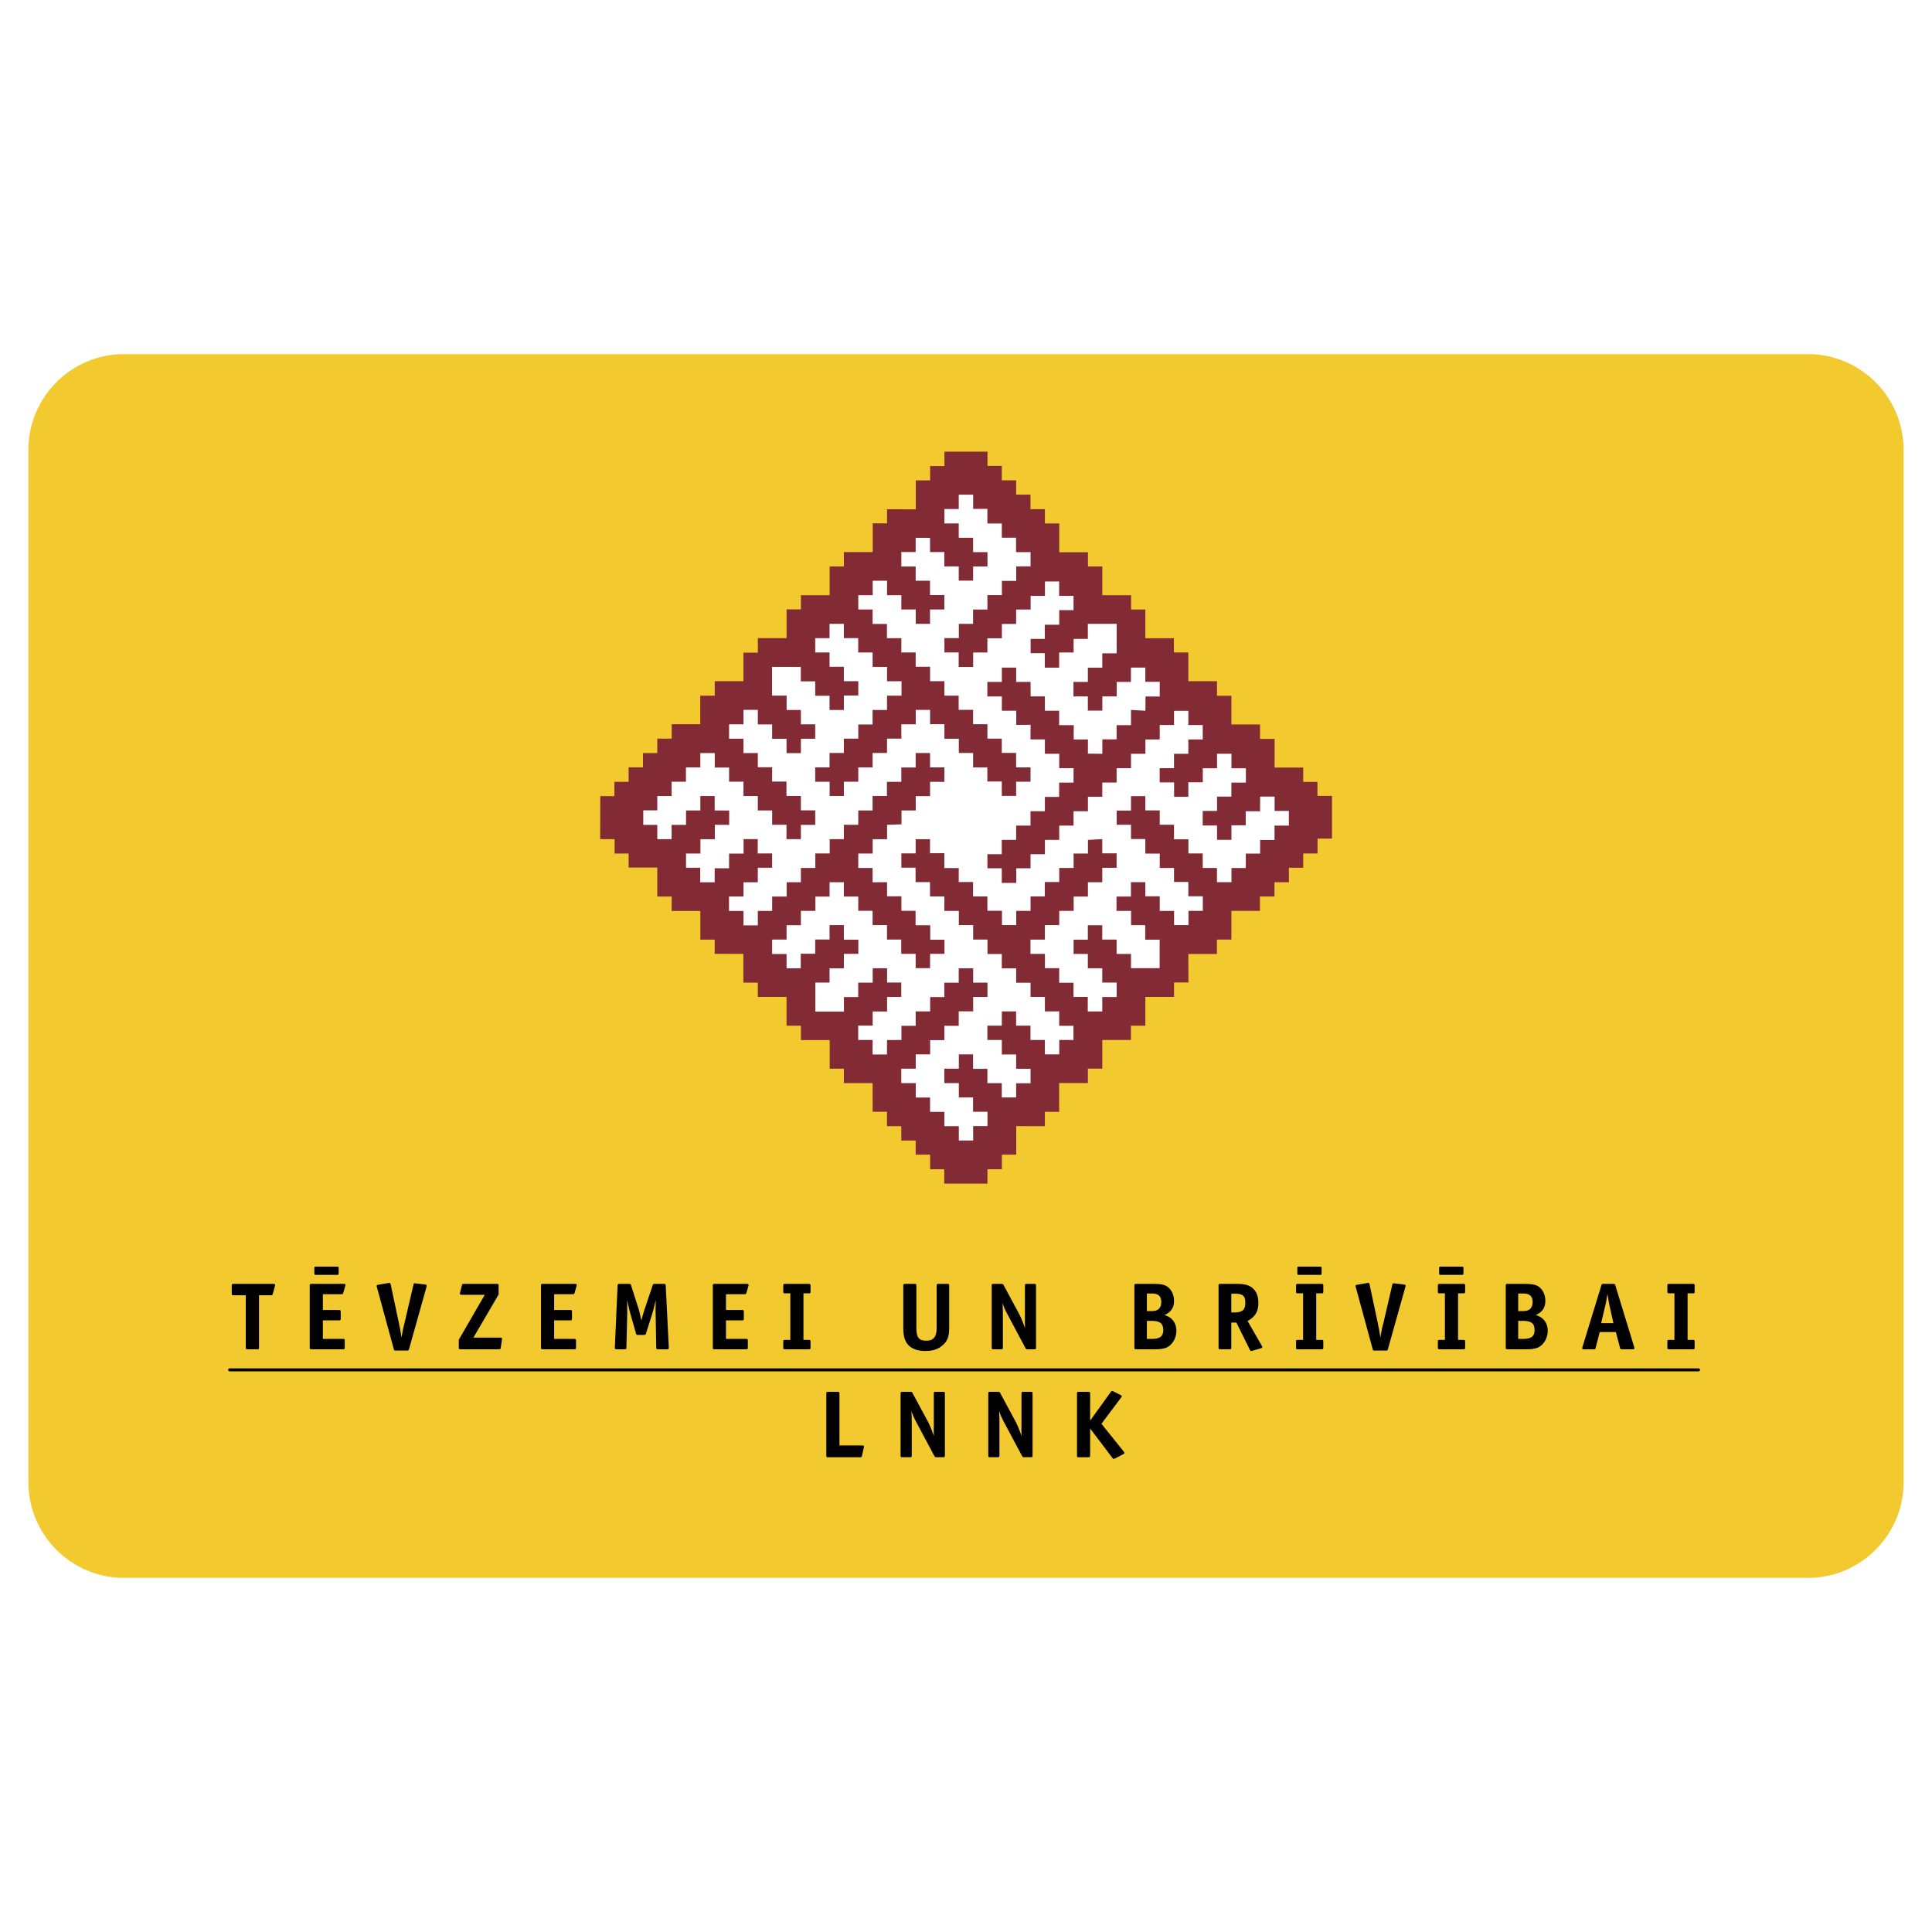 <svg xmlns="http://www.w3.org/2000/svg" width="2500" height="2500" viewBox="0 0 192.756 192.756"><path fill-rule="evenodd" clip-rule="evenodd" fill="#fff" d="M0 0h192.756v192.756H0V0z"/><path d="M189.922 147.902c0 5.24-4.289 9.523-9.529 9.523H12.361c-5.239 0-9.526-4.283-9.526-9.523V44.856c0-5.238 4.287-9.525 9.526-9.525h168.032c5.24 0 9.529 4.287 9.529 9.525v103.046z" fill-rule="evenodd" clip-rule="evenodd" fill="#f2ca30"/><path fill-rule="evenodd" clip-rule="evenodd" fill="#822b35" d="M131.443 79.407v-1.4h-1.422v-1.428h-2.855l.002-2.859h-1.453v-1.437h-2.858v-2.867h-1.437v-1.451h-2.859v-2.868h-1.44v-1.419h-2.85v-2.867h-1.425v-1.429h-2.869v-2.868h-1.432v-1.419h-2.863v-2.869h-1.432v-1.427h-1.438v-1.45h-1.429v-1.43h-1.432V46.48h-1.43v-1.419h-4.293V46.5h-1.43v1.429h-1.43v2.887l-2.868-.008v1.408h-1.43v2.867h-2.878v1.431h-1.419v2.868h-2.867V60.8h-1.43v2.868h-2.865v1.449h-1.442v2.848h-2.857v1.441h-1.449v2.848h-2.847v1.439h-1.438v1.439h-1.43v1.427h-1.43V78h-1.42v1.429h-1.407l-.012 4.291 1.44.006v1.43h1.399v1.398h2.86v2.895h1.434v1.441h2.862v2.856h1.431v1.42l2.859.004v2.871h1.446v1.42h2.864v2.877h1.434v1.432h2.871v2.851h1.415v1.443h2.869l.001 2.854h1.43v1.443h1.429v1.43h1.434v1.412h1.439v1.455h1.411v1.43l4.311.002v-1.432h1.441v-1.455h1.432v-2.848l2.855.004.004-1.429h1.422v-2.873h2.867v-1.438h1.438v-2.857h2.857v-1.428h1.439v-2.869h2.86v-1.44h1.437l-.008-2.846h2.85V93.74h1.445v-2.86h2.848v-1.437h1.449v-1.421h1.44v-1.447h1.427v-1.422h1.43v-1.488h1.442v-4.258h-1.45z"/><path fill-rule="evenodd" clip-rule="evenodd" fill="#fff" d="M127.16 82.371v1.436h-1.437v1.356h-1.428v1.439h-1.432v1.415h-1.445v-1.423h-1.422v-1.446h-1.43v-1.412h-1.435v-1.454h-1.424v-1.429h-1.437v-1.422h-1.43v1.437h-1.428v1.423h1.428v1.421h1.43v1.451h1.439v1.432h1.422v1.398h1.428l.002 1.43h1.445v1.453h-1.432v1.421h-1.435v-1.413h-1.432v-1.461h-1.437v-1.406h-1.436v1.43h-1.439v1.436h1.453v1.421h1.412v1.448h1.439v2.842h-2.859v-1.421h-1.436v-1.43h-1.431v-1.43h-1.438v1.439h-1.422v1.421h1.422v1.429h1.438v1.429h1.437v1.44h-1.435v1.443h-1.448v-1.451h-1.42v-1.414h-1.431v-1.455h-1.422v-1.423h-1.443v-1.427h1.437v-1.447l1.432-.002v-1.419h1.441v-1.429h1.422V88.02h1.43v-1.44h1.429v-1.444h-1.429v-1.423l-1.428.087v1.358h-1.432v1.438h-1.433v1.405h-1.44v1.439h-1.422v1.436h-1.429v1.422h-1.422v-1.431h-1.455V89.44h-1.428v-1.439h-1.43v-1.397h-1.437v-1.483l-1.43.007v-1.401h-1.431v1.415h-1.427v1.431h1.413l.008 1.436h1.437v1.431h1.43v1.444h1.446v1.414h1.429v1.445h1.428v1.437h1.429v1.428h1.432v1.441h1.437v1.414h1.43v1.443h1.428v1.438h1.422l.002 1.414h-1.418v1.437h-1.436v-1.437h-1.435v-1.428h-1.434v-1.424h-1.426v1.424h-1.439v1.428h1.439v1.445h1.43v1.428h1.437v1.447h-1.437v1.412h-1.432v-1.42h-1.437v-1.431h-1.428v-1.444h-1.421v1.43h-1.448v1.437h1.448v1.428h1.417l.004 1.432h1.436v1.428h-1.428v1.437h-1.431v-1.43h-1.44v-1.427h-1.429v-1.428h-1.428v-1.44H89.92v-1.439h1.444v-1.428h1.437v-1.422h1.42v-1.429h1.432V100.9h1.439v-1.431h1.428v-1.43h-1.428v-1.43h-1.44v1.432h-1.437v1.438h-1.414v1.429h-1.444v1.436h-1.421v1.414l-1.438.008-.009 1.437h-1.431l.005-1.445h-1.441v-1.432h1.446v-1.412h1.437v-1.447h1.414v-1.438h-1.414v-1.427h-1.437v1.435h-1.445v1.438h-1.424v1.449h-2.855v-2.893h1.42v-1.424h1.429v-1.442h1.444v-1.414h-1.446v-1.454h-1.427v1.438h-1.429v1.421h-1.446v1.453h-1.413V95.18h-1.439v-1.44h1.439v-1.433h1.428V90.88h1.447v-1.427h1.417v-1.431h1.423v1.425h1.436l.002 1.428h1.43v1.424h1.437v1.444h1.422v1.422h1.437v1.427h1.438v-1.427h1.437v-1.407h-1.42v-1.444h-1.463v-1.439h-1.413v-1.452h-1.43l-.004-1.406-1.441.008v-1.43H85.63v-1.437h1.436v-1.429h1.438v-1.438l1.439-.046V80.86h1.421v-1.431l1.43.002V78l1.429.007v-1.444h-1.43v-1.435h-1.438v1.443h-1.43V78h-1.437v1.415l-1.43-.001v1.446H85.63v1.431h-1.439v1.43h-1.414v1.426h-1.433v1.448h-1.44v1.427h-1.421v1.425h-1.444v1.436h-1.431v1.44h-1.43v-1.435h-1.445v-1.443h1.445v-1.422h1.428v-1.446h1.431v-1.429h-1.438v-1.431h-1.413v1.447h-1.445l-.004 1.461h-1.434v1.4h-1.445l.006-1.447h-1.418v-1.42h1.436v-1.432h1.437v-1.435l1.431.007v-1.43l-1.447-.009v-1.437h-1.429v1.437h-1.428v1.439h-1.439v1.428h-1.429v-1.428h-1.4v-1.446h1.4v-1.43h1.428v-1.428h1.431v-1.431h1.437v-1.429h1.438v1.445h1.429v1.406h1.437v1.437h1.43v1.437h1.431v1.43h1.429v1.437h1.436v-1.428h1.431v-1.446h-1.431v-1.438h-1.438v-1.437h-1.429v-1.43h-1.429v-1.413h-1.43v-1.431l-1.437-.005v-1.431h1.437v-1.445h1.43v1.454h1.429v1.436h1.436v1.43h1.432v-1.436h1.429v-1.44h-1.429v-1.429H78.48V69.4h-1.451v-2.867h2.867v1.444h1.438v1.439h1.43v1.421h1.429v-1.445h1.439v-1.431h-1.44v-1.436h-1.428v-1.432h-1.43v-1.42h1.43v-1.431h1.428v1.424h1.432v1.436h1.436v1.431h1.44v1.437h1.444v1.438H88.5l-.006 1.429-1.438-.004.004 1.448h-1.428v1.415h-1.44v1.428h-1.428v1.438h-1.43v1.437h1.439v1.415h1.42v-1.423h1.439v-1.429h1.428v-1.438h1.438v-1.428h1.429v-1.431h1.437v-1.437h1.43v1.429h1.429v1.446h1.438v1.421h1.425v1.446h1.42l.002 1.4 1.441-.001v1.437h1.432v-1.414h1.435v-1.429h-1.435l-.006-1.447h-1.426v-1.42h-1.435v-1.439h-1.428V70.82h-1.441v-1.414h-1.422v-1.444h-1.429v-1.439h-1.437v-1.429h-1.43v-1.421h-1.436V62.25H87.06v-1.443h-1.428v-1.423h1.438v-1.445h1.43v1.445h1.427v1.423h1.437v1.435h1.423v-1.435h1.43v-1.439h-1.43v-1.429h-1.431v-1.42h-1.429v-1.44h1.429v-1.421h1.431l.007 1.421h1.423v1.431h1.437v1.421h1.432v-1.414h1.434v-1.431h-1.434v-1.435h-1.432v-1.429h-1.429v-1.439h1.429v-1.429h1.438v1.415h1.42v1.459h1.439v1.423h1.42v1.435h1.447v1.42l-1.429.005v1.444h-1.43v1.421h-1.445v1.438h-1.43v1.428h-1.421v1.423h-1.438v1.428h1.422v1.449h1.445v-1.44h1.42v-1.421h1.447v-1.429h1.42v-1.437h1.447v-1.363h1.428v-1.434h1.416v1.431h1.437v1.429h-1.427v1.452h-1.44v1.415h-1.414v1.422h1.414v1.445h1.43V65.1h1.445v-1.355h1.42V62.24h2.877v2.942h-1.437v1.432h-1.438v1.42H107.1v1.444h1.435V70.9h1.447v-1.422h1.43v-1.444h1.422v-1.43h1.436v1.421h1.437v1.463l-1.418.002-.01 1.419-1.439-.078v1.514h-1.436v1.423h-1.422v1.438l-1.441-.016.004-1.414h-1.424l.008-1.431h-1.459v-1.438h-1.422v-1.429h-1.422l-.006-1.444h-1.437v-1.429h-1.428v1.429h-1.447v1.451h1.447v1.424h1.436v1.412l1.429-.011-.008 1.459h1.436v1.437h1.43v1.435h1.429v1.438h-1.437v1.43h-1.422v1.43h-1.436v1.43h-1.431v1.426l-1.438.002.004 1.424h-1.433v1.404h1.433v1.463h1.444v-1.463h1.427v-1.404h1.43v-1.424l1.43-.002v-1.426h1.429v-1.43h1.436v-1.445h1.432v-1.422h1.429v-1.431h1.436v-1.435h1.437v-1.43h1.43V72.33h1.426v-1.413h1.428v1.421h1.435v1.437h-1.435v1.432h-1.43v1.435h-1.43v1.415h1.438v1.439h1.422v-1.447h1.443v-1.398h1.422l-.002-1.452h1.439v1.452h1.44v1.428h-1.448v1.399h-1.429v1.43h-1.43v1.454h1.43v1.43h1.437v-1.454h1.422v-1.399l1.434.001.004-1.462h1.445v1.43h1.422v1.463h-1.43z"/><path d="M25.841 129.229v5.197c0 .176-.02.195-.195.195h-.93c-.176 0-.195-.02-.195-.195v-5.197h-1.194c-.176 0-.205-.018-.205-.193v-.748c0-.162.029-.193.205-.193h3.925c.146 0 .195.031.195.109 0 .029-.01.068-.02.117l-.206.752c-.039.139-.059.156-.205.156h-1.175zM32.212 129.131v1.564h1.585c.167 0 .195.023.195.199v.645c0 .166-.028.195-.195.195h-1.585v1.85h1.986c.176 0 .196.029.196.195v.646c0 .176-.021.195-.196.195h-3.102c-.166 0-.196-.02-.196-.195v-6.139c0-.162.031-.193.196-.193h3.18c.148 0 .195.031.195.109 0 .029-.01.059-.029.117l-.186.654c-.039.129-.079.156-.206.156h-1.838v.002zm-.85-2.133v-.43c0-.174.019-.197.195-.197h2.035c.176 0 .196.031.196.197v.43c0 .178-.02.195-.196.195h-2.035c-.177 0-.195-.017-.195-.195zM40.061 133.439c.106-.59.136-.814.234-1.188l.058-.225.891-3.824c.029-.129.058-.168.127-.168.009 0 .029 0 .038.01h.059l.929.109c.127.018.176.049.176.117 0 .027-.01.059-.019.117l-1.742 6.205c-.04.135-.059.154-.215.154h-1.106c-.156 0-.167-.008-.205-.154l-1.685-6.176c-.009-.049-.018-.098-.018-.119 0-.066.038-.096.166-.117l1.008-.174c.03-.012.078-.012.098-.012.069 0 .099.039.128.168l.822 3.873c.009.061.03.158.059.307.029.125.049.232.059.291l.068.402.07.404zM45.775 133.664l2.593-4.484h-2.29c-.147 0-.196-.027-.196-.107 0-.018 0-.037.01-.059l.01-.059.176-.693c.038-.158.048-.168.205-.168h3.269c.175 0 .195.031.195.193v.865l-2.515 4.303h2.662c.146 0 .195.033.195.119 0 .021-.009.049-.009.09l-.118.783c-.02.154-.039.174-.205.174H45.97c-.176 0-.195-.02-.195-.195v-.762zM55.288 129.131v1.564h1.584c.166 0 .196.023.196.199v.645c0 .166-.03.195-.196.195h-1.584v1.85h1.985c.176 0 .196.029.196.195v.646c0 .176-.021.195-.196.195h-3.101c-.176 0-.196-.02-.196-.195v-6.139c0-.162.02-.193.196-.193h3.179c.146 0 .187.031.187.109 0 .029 0 .059-.02.117l-.185.654c-.039.129-.079.156-.207.156h-1.838v.002zM63.986 131.746l.078-.285c.088-.334.166-.578.245-.822l.801-2.387c.05-.148.059-.158.216-.158h.9c.157 0 .186.031.195.193l.305 6.129v.068c0 .109-.05.137-.187.137h-.86c-.176 0-.207-.027-.207-.195l-.057-3.355c0-.107-.011-.215-.011-.334 0-.086.011-.207.011-.342v-.314l.009-.381c-.156.676-.244 1.047-.352 1.381l-.617 1.945c-.049.148-.059.158-.216.158h-.576c-.157 0-.167-.01-.216-.168l-.528-1.85c-.068-.232-.214-.83-.353-1.467l.01.412V131.195l-.079 3.23c0 .176-.029.195-.196.195h-.773c-.147 0-.185-.027-.185-.137v-.059l.273-6.139c.011-.162.03-.193.196-.193h.94c.146 0 .166.021.215.158l.764 2.398c.059.176.147.598.255 1.098zM72.431 129.131v1.564h1.585c.166 0 .196.023.196.199v.645c0 .166-.03.195-.196.195h-1.585v1.85h1.986c.176 0 .194.029.194.195v.646c0 .176-.018.195-.194.195h-3.103c-.176 0-.195-.02-.195-.195v-6.139c0-.162.02-.193.195-.193h3.181c.147 0 .186.031.186.109 0 .029 0 .059-.019.117l-.187.654c-.039.129-.079.156-.205.156h-1.839v.002zM80.161 129.035v4.646h.51c.177 0 .196.029.196.197v.547c0 .176-.02.195-.196.195h-2.328c-.177 0-.196-.02-.196-.195v-.547c0-.176.02-.197.196-.197h.508v-4.646h-.508c-.177 0-.196-.021-.196-.195v-.553c0-.162.02-.193.196-.193h2.328c.177 0 .196.031.196.193v.553c0 .174-.02.195-.196.195h-.51zM90.319 128.094h.911c.175 0 .195.031.195.193v4.133c0 1.02.245 1.34.979 1.34.743 0 1.046-.379 1.046-1.32v-4.152c0-.162.03-.193.196-.193h.86c.177 0 .195.031.195.193v4.123c0 .949-.176 1.42-.704 1.85-.451.371-.95.527-1.693.527-.988 0-1.664-.361-1.967-1.027-.157-.359-.216-.713-.216-1.35v-4.123c.002-.163.022-.194.198-.194zM102.266 132.52l-.008-.336c-.01-.32 0-.537 0-.859v-3.037c0-.162.02-.193.195-.193h.715c.176 0 .195.021.195.193v6.139c0 .176-.02.195-.195.195h-.617c-.166 0-.186-.02-.273-.186l-1.643-3.082c-.344-.635-.439-.85-.607-1.34l.008.322c.01.285.021.4.021.656V134.426c0 .176-.029.195-.195.195h-.725c-.178 0-.195-.02-.195-.195v-6.139c0-.162.018-.193.195-.193h.754c.166 0 .186.01.264.168l1.506 2.797c.206.384.409.892.605 1.461zM114.922 129.055c.645 0 .938.264.938.852 0 .574-.312.898-.9.898h-.535v-1.75h.497zm2.211.715c0-.488-.188-.959-.5-1.264-.342-.324-.674-.412-1.711-.412h-1.547c-.176 0-.197.031-.197.193v6.139c0 .176.021.195.197.195h1.623c.676 0 .852-.02 1.195-.107.674-.176 1.172-.918 1.172-1.742 0-.783-.439-1.369-1.191-1.564.674-.313.959-.745.959-1.438l-2.252 2.014c.852 0 1.174.254 1.174.912 0 .645-.33.889-1.193.889h-.438v-1.801h.457l2.252-2.014zM122.846 129.072h.373c.771 0 1.025.219 1.025.902 0 .713-.291.969-1.123.969h-.275v-1.871zm2.701.903c0-.646-.195-1.135-.576-1.459-.373-.312-.775-.422-1.645-.422h-1.555c-.176 0-.197.031-.197.193v6.109c0 .205.021.225.197.225h.879c.174 0 .195-.02.195-.195v-2.475h.508l1.344 2.711c.047.098.078.125.137.125.018 0 .027 0 .107-.02l.84-.242c.127-.041.156-.061.156-.119a.27.27 0 0 0-.047-.137l-1.42-2.475c.755-.401 1.077-.939 1.077-1.819zM129.627 127.193h2.037c.176 0 .195-.018.195-.195v-.43c0-.166-.02-.197-.195-.197h-2.037c-.176 0-.193.023-.193.197v.43c0 .178.017.195.193.195zm2.213 1.842c.166 0 .186-.021.186-.195v-.553c0-.162-.02-.193-.186-.193h-2.34c-.176 0-.193.031-.193.193v.553c0 .174.018.195.193.195h.51v4.646h-.51c-.176 0-.193.021-.193.197v.547c0 .176.018.195.193.195h2.34c.166 0 .186-.02.186-.195v-.547c0-.168-.02-.197-.186-.197h-.52v-4.646h.52zM137.721 133.439c.107-.59.137-.814.234-1.188l.061-.225.889-3.824c.029-.129.061-.168.127-.168.01 0 .031 0 .039.01h.059l.93.109c.127.018.178.049.178.117 0 .027-.012.059-.02.117l-1.742 6.205c-.039.135-.061.154-.215.154h-1.105c-.156 0-.168-.008-.207-.154l-1.684-6.176c-.008-.049-.02-.098-.02-.119 0-.066.039-.096.166-.117l1.008-.174c.029-.012.078-.012.1-.012.066 0 .096.039.127.168l.822 3.873c.01.061.027.158.059.307.029.125.049.232.061.291l.066.402.067.404zM145.471 129.035v4.646h.518c.166 0 .188.029.188.197v.547c0 .176-.021.195-.188.195h-2.338c-.176 0-.195-.02-.195-.195v-.547c0-.176.02-.197.195-.197h.508v-4.646h-.508c-.176 0-.195-.021-.195-.195v-.553c0-.162.02-.193.195-.193h2.338c.166 0 .188.031.188.193v.553c0 .174-.021.195-.188.195h-.518zm-1.889-2.037v-.43c0-.174.02-.197.197-.197h2.033c.176 0 .197.031.197.197v.43c0 .178-.021.195-.197.195h-2.033c-.177 0-.197-.017-.197-.195zM151.969 129.055c.646 0 .939.264.939.852 0 .574-.314.898-.9.898h-.537v-1.75h.498zm2.211.715c0-.488-.188-.959-.5-1.264-.342-.324-.674-.412-1.711-.412h-1.547c-.176 0-.193.031-.193.193v6.139c0 .176.018.195.193.195h1.625c.674 0 .852-.02 1.193-.107.676-.176 1.176-.918 1.176-1.742 0-.783-.441-1.369-1.195-1.564.675-.313.959-.745.959-1.438l-2.25 2.014c.852 0 1.174.254 1.174.912 0 .645-.334.889-1.193.889h-.439v-1.801h.459l2.249-2.014zM160.129 130.383c.098-.398.158-.711.246-1.291.117.695.137.861.234 1.283l.361 1.633h-1.223l.382-1.625zm1.498 4.076c.039.152.049.162.205.162h1.047c.137 0 .188-.027.188-.107 0-.029 0-.055-.021-.117l-1.877-6.135c-.049-.158-.061-.168-.217-.168h-.977c-.1 0-.111.01-.148.031-.02.01-.039.029-.039.047-.01.01-.01.041-.027.09l-1.881 6.135c0 .02-.01.039-.01.051-.01.027-.01.047-.01.066 0 .08.049.107.188.107h.947c.156 0 .168-.01.207-.162l.4-1.559h1.613l.412 1.559zM168.371 129.035v4.646h.508c.176 0 .195.029.195.197v.547c0 .176-.02.195-.195.195h-2.33c-.174 0-.195-.02-.195-.195v-.547c0-.176.021-.197.195-.197h.51v-4.646h-.51c-.174 0-.195-.021-.195-.195v-.553c0-.162.021-.193.195-.193h2.33c.176 0 .195.031.195.193v.553c0 .174-.02.195-.195.195h-.508zM83.753 144.213h2.25c.147 0 .196.029.196.096v.061l-.019.061-.177.791c-.028.146-.058.166-.206.166h-3.161c-.177 0-.195-.02-.195-.197v-6.133c0-.17.018-.197.195-.197h.92c.167 0 .196.027.196.197v5.155h.001zM93.176 143.283l-.009-.336c-.009-.32 0-.535 0-.859v-3.031c0-.17.019-.197.195-.197h.716c.177 0 .194.02.194.197v6.133c0 .178-.017.197-.194.197h-.618c-.167 0-.187-.02-.274-.186l-1.645-3.086c-.342-.635-.44-.85-.606-1.338l.01.324c.011.281.02.398.02.654V145.189c0 .178-.029.197-.195.197h-.724c-.176 0-.195-.02-.195-.197v-6.133c0-.17.02-.197.195-.197h.754c.166 0 .185.012.264.164l1.507 2.799c.204.383.411.893.605 1.461zM101.924 143.283l-.01-.336c-.012-.32 0-.535 0-.859v-3.031c0-.17.021-.197.197-.197h.715c.176 0 .193.02.193.197v6.133c0 .178-.018.197-.193.197h-.617c-.166 0-.186-.02-.273-.186l-1.645-3.086c-.344-.635-.439-.85-.605-1.338l.008.324c.01.281.02.398.02.654V145.189c0 .178-.027.197-.195.197h-.725c-.176 0-.195-.02-.195-.197v-6.133c0-.17.02-.197.195-.197h.754c.166 0 .186.012.264.164l1.508 2.799c.203.383.409.893.604 1.461zM108.764 141.736l2.057-2.857c.057-.08.098-.107.146-.107.029 0 .041.01.117.049l.703.354c.1.049.129.076.129.127 0 .039-.018.078-.066.137l-1.959 2.611 2.223 2.771c.047.055.066.105.066.137 0 .057-.01.078-.127.135l-.811.422c-.02 0-.031.01-.049.01-.049.018-.07.018-.08.029h-.01c-.039 0-.068-.029-.127-.109l-2.213-2.926v2.672c0 .178-.027.197-.193.197h-.92c-.178 0-.197-.02-.197-.197v-6.133c0-.17.02-.197.197-.197h.92c.166 0 .193.027.193.197v2.678h.001z" fill-rule="evenodd" clip-rule="evenodd"/><path fill="none" stroke="#000" stroke-width=".297" stroke-linecap="round" stroke-miterlimit="2.613" d="M22.912 136.67h146.551"/></svg>